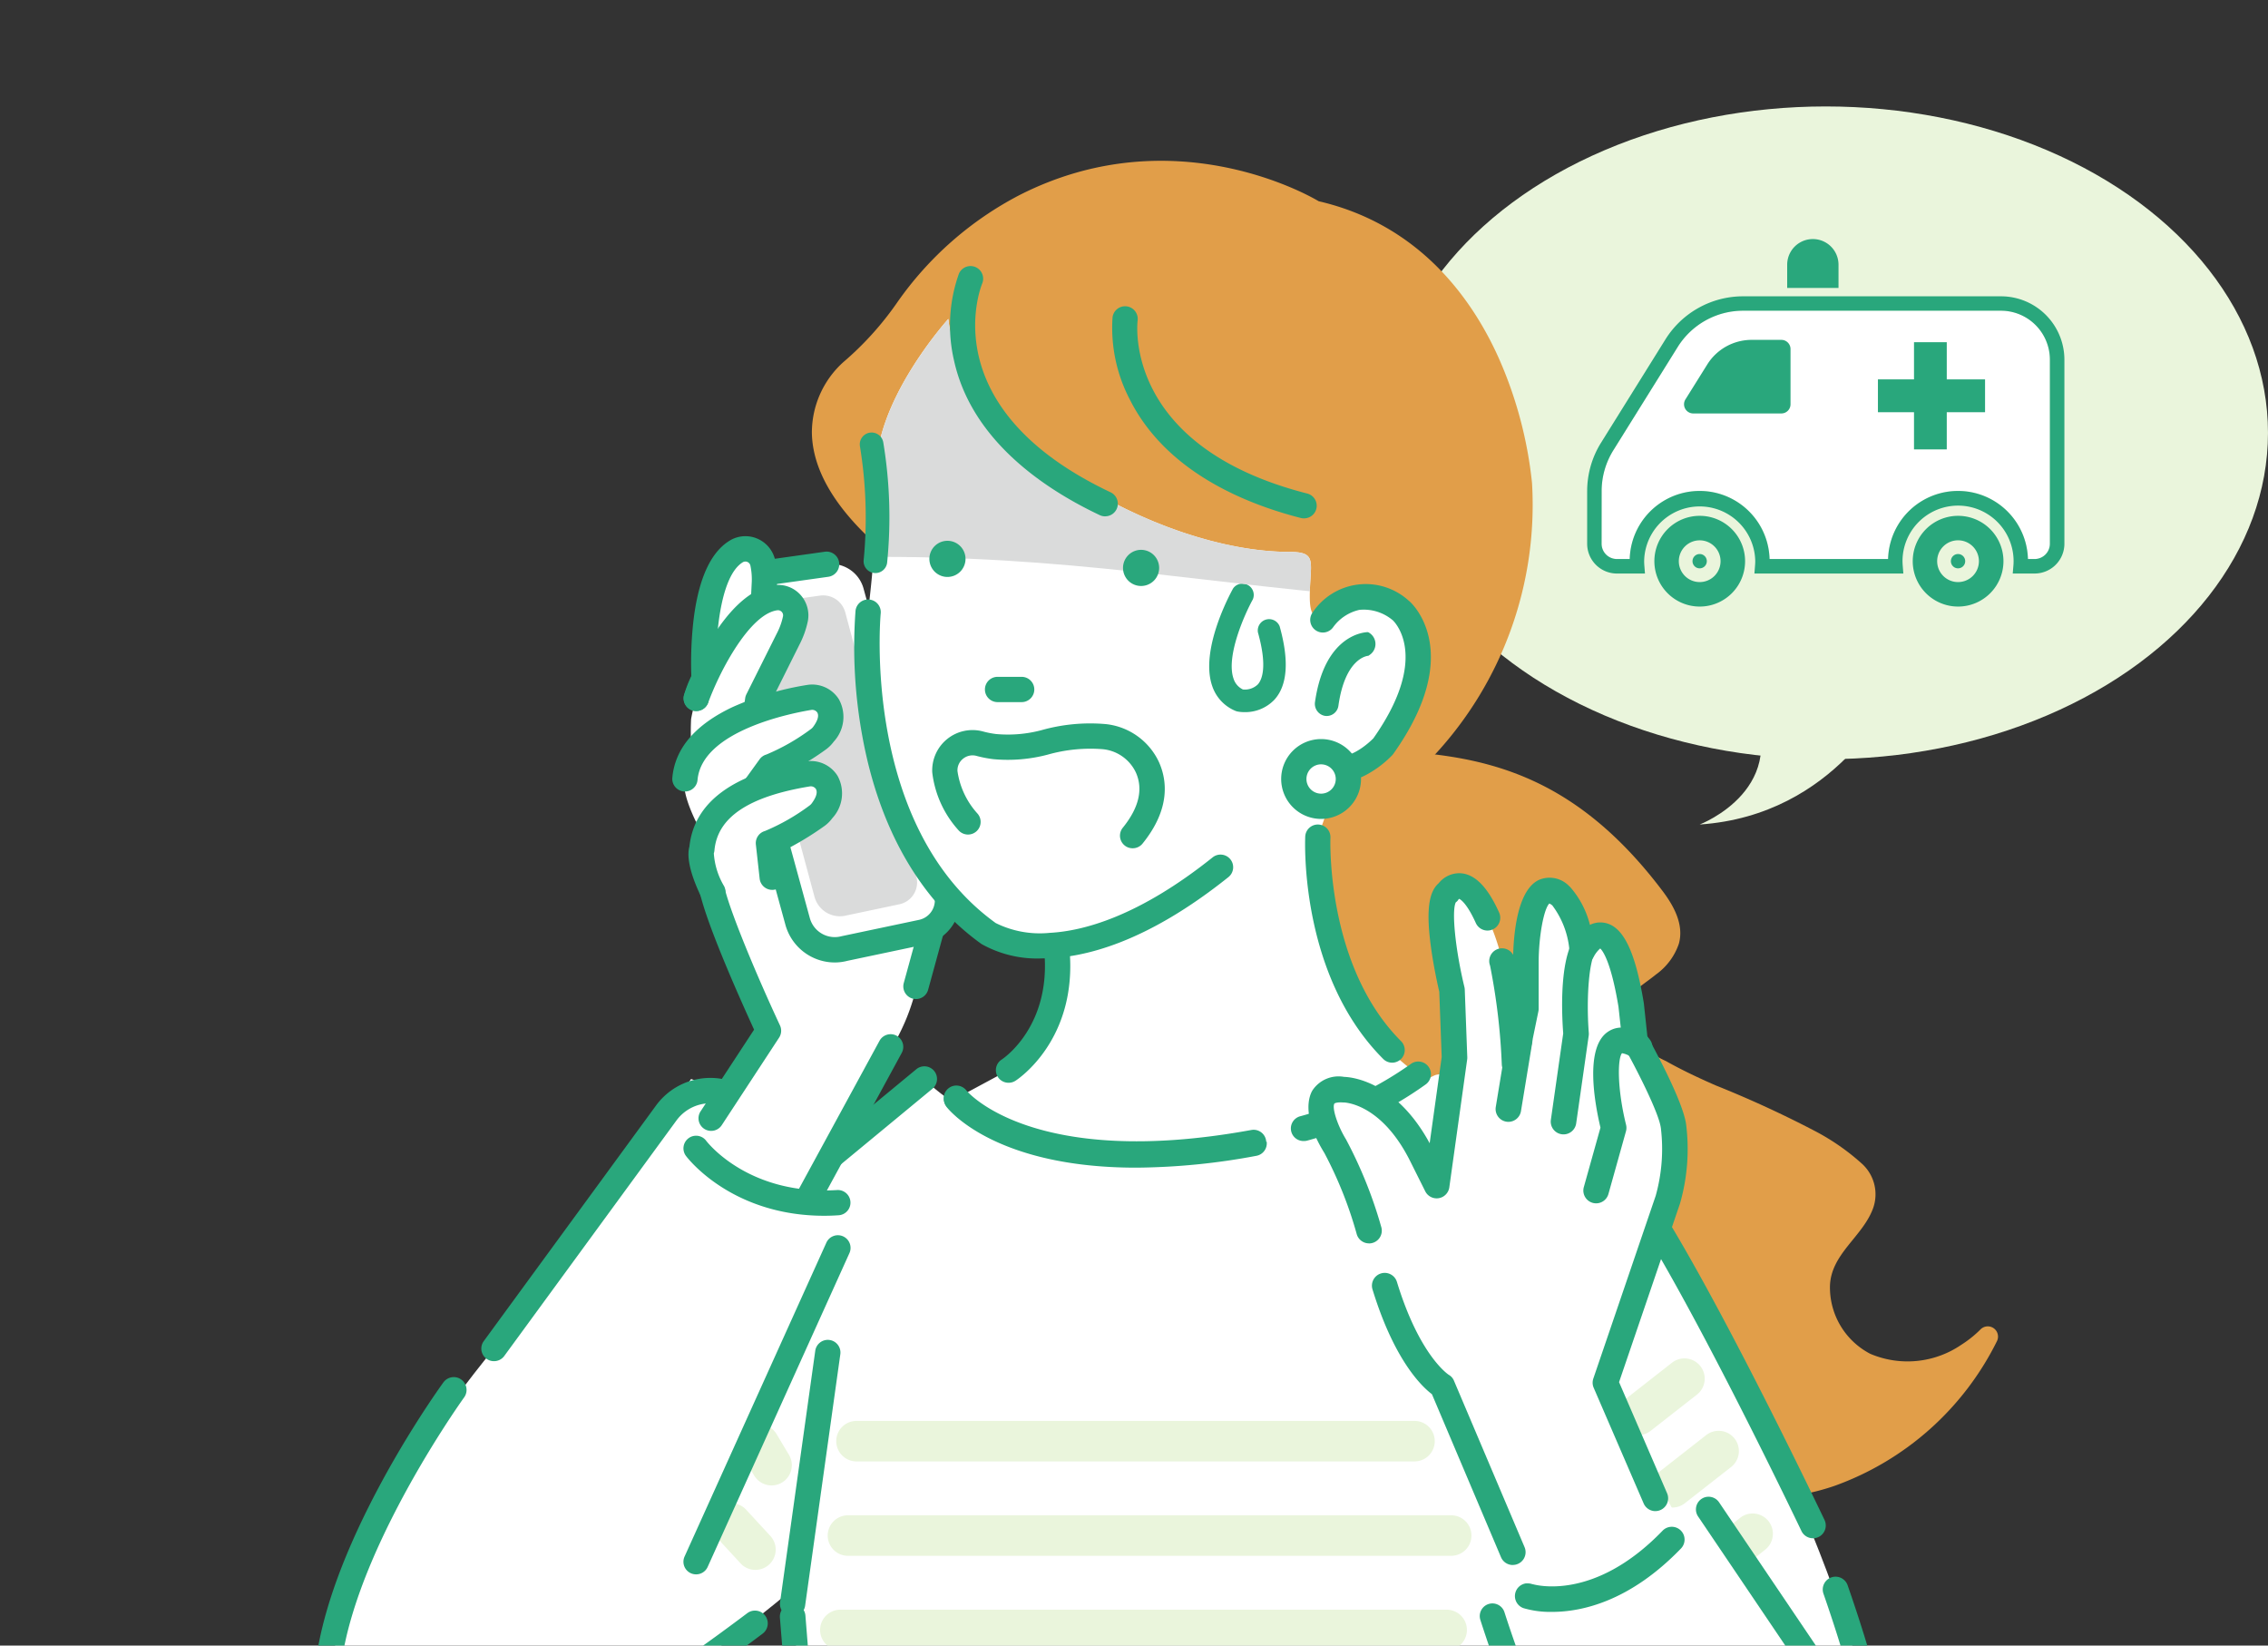 <svg xmlns="http://www.w3.org/2000/svg" xmlns:xlink="http://www.w3.org/1999/xlink" width="180" height="130.575" viewBox="0 0 180 130.575">
  <rect x="0" y="0" width="180" height="130.575" fill="#333333" stroke="none"/>
  <defs>
    <clipPath id="clip-path">
      <path id="パス_94093" data-name="パス 94093" d="M0,0H180V130.575H0Z" fill="#ddd"/>
    </clipPath>
    <clipPath id="clip-path-2">
      <path id="パス_108635" data-name="パス 108635" d="M118.8,58.317a93.451,93.451,0,0,1-.717,10.359s-2.55,16.468,9.562,25.5a10.541,10.541,0,0,0,5.419,1.275s1.913,4.463-3.825,9.562l-4.144,2.231s3.187,5.1,18.806,4.463c0,0,12.431-1.275,17.85-6.375,0,0-8.925-5.419-7.969-18.806l1.913-5.367s5.419-.956,5.419-8.606c0,0,1.62-9.058-6.694-4.144,0,0-1.275,1.716-1.275-.956,0-2.71.68-3.558-1.594-3.558-10.678,0-26.138-9.244-27.094-18.487C124.462,45.408,118.087,52.42,118.8,58.317Z" transform="translate(-117.863 -45.408)" fill="none"/>
    </clipPath>
  </defs>
  <g id="マスクグループ_10861" data-name="マスクグループ 10861" clip-path="url(#clip-path)">
    <g id="アートワーク_129" data-name="アートワーク 129" transform="translate(102.452 86.32)">
      <g id="グループ_42593" data-name="グループ 42593" transform="translate(-77.548 -77.874)">
        <ellipse id="楕円形_3172" data-name="楕円形 3172" cx="35.097" cy="25.898" rx="35.097" ry="25.898" transform="translate(84.901)" fill="#eaf5dc"/>
        <path id="パス_108571" data-name="パス 108571" d="M275.264,57.971a6.123,6.123,0,0,1,.925-3.235l5.111-8.2a6.115,6.115,0,0,1,5.19-2.88h20.464a3.883,3.883,0,0,1,3.884,3.884v14.6a1.214,1.214,0,0,1-1.213,1.213H309.1a5.552,5.552,0,0,0-11.1,0h-9.405a5.552,5.552,0,0,0-11.1,0h-1.017a1.215,1.215,0,0,1-1.214-1.213Z" transform="translate(-173.053 -27.448)" fill="#fff"/>
        <g id="グループ_42585" data-name="グループ 42585" transform="translate(101.061 10.521)">
          <path id="パス_108572" data-name="パス 108572" d="M314.919,30.372a2.037,2.037,0,1,1,4.074,0v1.84h-4.074Z" transform="translate(-299.044 -28.333)" fill="#29a77c"/>
          <path id="パス_108573" data-name="パス 108573" d="M341.754,91.086a3.6,3.6,0,1,0,3.6-3.6A3.6,3.6,0,0,0,341.754,91.086Zm1.939,0a1.657,1.657,0,1,1,1.656,1.657A1.657,1.657,0,0,1,343.693,91.086Z" transform="translate(-315.915 -65.523)" fill="#29a77c"/>
          <path id="パス_108574" data-name="パス 108574" d="M286.531,91.086a3.6,3.6,0,1,0,3.6-3.6A3.6,3.6,0,0,0,286.531,91.086Zm1.941,0a1.656,1.656,0,1,1,1.656,1.657A1.656,1.656,0,0,1,288.472,91.086Z" transform="translate(-281.197 -65.523)" fill="#29a77c"/>
          <path id="パス_108575" data-name="パス 108575" d="M350.476,95.645a.568.568,0,1,1-.568.568A.568.568,0,0,1,350.476,95.645Z" transform="translate(-321.041 -70.651)" fill="#29a77c"/>
          <path id="パス_108576" data-name="パス 108576" d="M295.254,95.645a.568.568,0,1,1-.569.568A.568.568,0,0,1,295.254,95.645Z" transform="translate(-286.324 -70.651)" fill="#29a77c"/>
          <path id="パス_108577" data-name="パス 108577" d="M272.167,56.024V60.2a2.364,2.364,0,0,0,2.364,2.363h2.224l-.049-.62c-.01-.123-.016-.243-.016-.361a4.409,4.409,0,0,1,8.817,0c0,.115-.007.235-.017.361l-.049.62h11.82l-.049-.62c-.01-.126-.017-.246-.017-.361a4.408,4.408,0,0,1,8.816,0c0,.118-.005.237-.016.358l-.052.622h1.737a2.363,2.363,0,0,0,2.363-2.363V45.6a5.034,5.034,0,0,0-5.034-5.034H284.543a7.265,7.265,0,0,0-6.166,3.422l-5.111,8.2.488.3-.488-.3A7.268,7.268,0,0,0,272.167,56.024Zm1.15,0a6.123,6.123,0,0,1,.925-3.235l5.111-8.2a6.115,6.115,0,0,1,5.19-2.88h20.464a3.883,3.883,0,0,1,3.884,3.884V60.2a1.214,1.214,0,0,1-1.213,1.213h-.528a5.552,5.552,0,0,0-11.1,0h-9.406a5.552,5.552,0,0,0-11.1,0h-1.017a1.215,1.215,0,0,1-1.214-1.213Z" transform="translate(-272.167 -36.021)" fill="#29a77c"/>
          <path id="パス_108578" data-name="パス 108578" d="M337.178,50.377h2.6v2.951h3.039v2.605h-3.039v2.951h-2.6V55.933h-2.863V53.327h2.863Z" transform="translate(-311.238 -42.191)" fill="#29a77c"/>
          <path id="パス_108579" data-name="パス 108579" d="M294.71,51.848a4.15,4.15,0,0,1,3.546-1.968H300.6a.728.728,0,0,1,.728.728v4.383a.728.728,0,0,1-.728.728h-6.994a.729.729,0,0,1-.619-1.114Z" transform="translate(-285.188 -41.879)" fill="#29a77c"/>
        </g>
        <g id="グループ_42592" data-name="グループ 42592" transform="translate(0 4.307)">
          <path id="パス_108580" data-name="パス 108580" d="M205.793,136.747c-.509.848.616-.774,0,0,9.094.433,18.189-.433,27.071,11.341.887,1.176,1.718,2.664,1.293,4.19a4.981,4.981,0,0,1-1.821,2.439c-1.29,1.059-3.749,2.338-2.456,4.327a8.875,8.875,0,0,0,3.249,2.538c1.274.718,2.6,1.339,3.939,1.927a85.965,85.965,0,0,1,7.966,3.665,18.07,18.07,0,0,1,3.61,2.515,3.278,3.278,0,0,1,.926,3.581c-.821,2.249-3.343,3.606-3.42,6.159a5.936,5.936,0,0,0,3.2,5.384,7.565,7.565,0,0,0,7.227-.719,8.813,8.813,0,0,0,1.518-1.215.812.812,0,0,1,1.31.925A23.1,23.1,0,0,1,246.486,195.3a18.273,18.273,0,0,1-8.973.719,27.982,27.982,0,0,1-9.342-3.709,59.066,59.066,0,0,1-14.016-11.535,58.355,58.355,0,0,1-9.842-15.182,52.523,52.523,0,0,1-2.928-8.471,33.076,33.076,0,0,1-1.212-10.006q.059-.974.207-1.938Z" transform="translate(-125.819 -90.142)" fill="#e19e49"/>
          <g id="グループ_42586" data-name="グループ 42586" transform="translate(39.529)">
            <path id="パス_108581" data-name="パス 108581" d="M146.862,15.149a25.242,25.242,0,0,0-23.616-.5,26.8,26.8,0,0,0-9.688,8.513,24.689,24.689,0,0,1-4.277,4.734s-8.1,6.536,5.184,16.341L147.51,65.479s17.17-8.171,16.2-28.107C163.708,37.373,162.412,18.744,146.862,15.149Z" transform="translate(-106.695 -11.807)" fill="#e19e49"/>
            <path id="パス_108582" data-name="パス 108582" d="M147.26,65.434l-.066-.042L114.149,44.148c-5.03-3.713-7.616-7.387-7.692-10.925a7.535,7.535,0,0,1,2.5-5.645,24.749,24.749,0,0,0,4.25-4.7,27.052,27.052,0,0,1,9.739-8.557c12.258-6.227,23.183.162,23.734.493,8.075,1.876,12.25,7.851,14.33,12.536a32.806,32.806,0,0,1,2.6,9.811,29.187,29.187,0,0,1-7.772,21.635,31.455,31.455,0,0,1-8.507,6.609Zm-13.1-53.551a24.253,24.253,0,0,0-11.092,2.684,26.771,26.771,0,0,0-9.636,8.469,25.061,25.061,0,0,1-4.3,4.761,7.24,7.24,0,0,0-2.392,5.424c.076,3.445,2.623,7.043,7.57,10.694l32.969,21.2a31.509,31.509,0,0,0,8.358-6.519,28.908,28.908,0,0,0,7.69-21.419,32.5,32.5,0,0,0-2.583-9.721c-2.056-4.627-6.181-10.529-14.154-12.372l-.043-.018A25.68,25.68,0,0,0,134.162,11.882Z" transform="translate(-106.455 -11.6)" fill="#e19e49"/>
          </g>
          <path id="パス_108583" data-name="パス 108583" d="M4.32,261.079s-5.677-10.758,12.162-32.569l15.64-21.385s8.3,2.872,11.171,6.064l7.341-6.064S63,220.731,91.089,206.854c.838-.414,4.929.131,5.641.736,4.125,3.5,8.965,1.121,20.931,27.943,0,0,16.041,31.566,6.785,43.775,0,0-8.068,7.471-18.595-7.388l-1.277,12.767h-61.6L40.1,247.661S11.193,272.434,4.32,261.079Z" transform="translate(-2.176 -134.261)" fill="#fff"/>
          <path id="パス_108584" data-name="パス 108584" d="M36.827,228.52a1,1,0,0,1-.81-1.6l13.657-18.674a5.338,5.338,0,0,1,6.441-1.763,30.193,30.193,0,0,1,7.583,4.358l6.643-5.487a1,1,0,0,1,1.279,1.548l-7.341,6.064a1,1,0,0,1-1.386-.1c-1.22-1.355-3.908-2.966-7.569-4.535a3.338,3.338,0,0,0-4.028,1.1L37.638,228.108A1,1,0,0,1,36.827,228.52Z" transform="translate(-22.521 -133.266)" fill="#29a77c"/>
          <path id="パス_108585" data-name="パス 108585" d="M82.207,151.77l4.548-6.942s-5.027-10.772-4.548-12.209c0,0-1.915-4.389-.958-6.623a18.825,18.825,0,0,1-.638-5.9,11.683,11.683,0,0,1,1.356-3.75l1.2-2.633,16.757,22.262-1.547,5.856a16.518,16.518,0,0,1-1.531,3.8l-6.736,12.124S85.558,160.866,82.207,151.77Z" transform="translate(-50.666 -75.793)" fill="#fff"/>
          <path id="パス_108586" data-name="パス 108586" d="M104.518,211.915a1,1,0,0,1-.882-1.485l6.339-11.646a1,1,0,0,1,1.764.96L105.4,211.391A1,1,0,0,1,104.518,211.915Z" transform="translate(-65.077 -128.95)" fill="#29a77c"/>
          <path id="パス_108587" data-name="パス 108587" d="M97.485,140.614a1.005,1.005,0,0,1-.969-1.27l1.334-4.864L82.407,113.962l-.5,1.094a.979.979,0,0,1-.079.142,7.507,7.507,0,0,0-.825,1.858,1,1,0,1,1-1.916-.6,9.539,9.539,0,0,1,1.023-2.3l1.165-2.562a1,1,0,0,1,1.716-.189l16.757,22.262a1,1,0,0,1,.166.87l-1.464,5.34A1,1,0,0,1,97.485,140.614Z" transform="translate(-49.693 -74.093)" fill="#29a77c"/>
          <path id="パス_108588" data-name="パス 108588" d="M83.173,183.093a1,1,0,0,1-.839-1.555l4.243-6.477c-.423-.922-1.35-2.969-2.236-5.095-2.538-6.092-2.277-6.877-2.121-7.346a1,1,0,0,1,1.924.573c-.048,1.078,2.281,6.8,4.487,11.528a1,1,0,0,1-.07.975l-4.549,6.942A1,1,0,0,1,83.173,183.093Zm.954-19.839h0Z" transform="translate(-51.633 -106.112)" fill="#29a77c"/>
          <path id="パス_108589" data-name="パス 108589" d="M87.1,98.8l7.177-1.01a2.654,2.654,0,0,1,2.937,1.947l6.57,24.04a2.59,2.59,0,0,1-1.964,3.218l-6.113,1.289a3.054,3.054,0,0,1-3.729-2.144l-6.67-24.325A2.434,2.434,0,0,1,87.1,98.8Z" transform="translate(-53.576 -65.767)" fill="#fff"/>
          <path id="パス_108590" data-name="パス 108590" d="M93.225,127.728a4.072,4.072,0,0,1-3.919-2.984l-6.67-24.325a3.439,3.439,0,0,1,2.531-4.257c.029-.007.059-.012.089-.016l7.177-1.01a1,1,0,1,1,.28,1.988l-7.126,1a1.43,1.43,0,0,0-1.014,1.761l6.67,24.325a2.053,2.053,0,0,0,2.5,1.438l.051-.012,6.114-1.289a1.585,1.585,0,0,0,1.2-1.97,1,1,0,0,1,1.938-.529,3.594,3.594,0,0,1-2.726,4.464l-6.09,1.284A4.019,4.019,0,0,1,93.225,127.728Z" transform="translate(-51.874 -64.11)" fill="#29a77c"/>
          <path id="パス_108591" data-name="パス 108591" d="M92.778,105.193l4.912-.691a1.818,1.818,0,0,1,2.01,1.332l5.639,20.96a1.773,1.773,0,0,1-1.344,2.2l-4.184.882a2.089,2.089,0,0,1-2.551-1.467l-5.708-21.154A1.666,1.666,0,0,1,92.778,105.193Z" transform="translate(-57.519 -69.994)" fill="#dadbdb"/>
          <path id="パス_108592" data-name="パス 108592" d="M149.937,215.867c-11.193,0-14.87-4.585-15.056-4.827a1,1,0,0,1,1.588-1.229c.082.1,5.318,6.3,22.648,3.141a1,1,0,0,1,.361,1.975A53.206,53.206,0,0,1,149.937,215.867Z" transform="translate(-84.667 -135.968)" fill="#29a77c"/>
          <path id="パス_108593" data-name="パス 108593" d="M90.192,226.305c-7.328,0-10.822-4.542-10.975-4.745a1,1,0,0,1,1.6-1.208c.143.187,3.414,4.348,10.387,3.912a1,1,0,0,1,.126,2Q90.748,226.305,90.192,226.305Z" transform="translate(-49.676 -142.588)" fill="#29a77c"/>
          <path id="パス_108594" data-name="パス 108594" d="M100.652,285.534a1.006,1.006,0,0,1-1-1.143l2.793-19.949a1,1,0,0,1,1.989.278l-2.793,19.948A1,1,0,0,1,100.652,285.534Z" transform="translate(-62.646 -170.013)" fill="#29a77c"/>
          <path id="パス_108595" data-name="パス 108595" d="M260.351,344.071a1,1,0,0,1-.805-.4c-5.465-7.313-10.092-21.865-10.287-22.482a1,1,0,1,1,1.915-.6c.047.147,4.72,14.844,9.981,21.884a1,1,0,0,1-.8,1.605Z" transform="translate(-156.675 -205.409)" fill="#29a77c"/>
          <path id="パス_108596" data-name="パス 108596" d="M157.534,284.108H113.169a1.607,1.607,0,0,1,0-3.213h44.366a1.607,1.607,0,0,1,0,3.213Z" transform="translate(-70.137 -180.9)" fill="#eaf5dc"/>
          <path id="パス_108597" data-name="パス 108597" d="M159.326,304.279H111.45a1.607,1.607,0,0,1,0-3.214h47.877a1.607,1.607,0,0,1,0,3.214Z" transform="translate(-69.056 -193.581)" fill="#eaf5dc"/>
          <path id="パス_108598" data-name="パス 108598" d="M157.927,324.451h-48.2a1.607,1.607,0,0,1,0-3.213h48.2a1.607,1.607,0,0,1,0,3.213Z" transform="translate(-67.976 -206.263)" fill="#eaf5dc"/>
          <path id="パス_108599" data-name="パス 108599" d="M88.438,303.776a1.6,1.6,0,0,1-1.181-.517l-1.915-2.075A1.607,1.607,0,0,1,87.7,299l1.915,2.075a1.607,1.607,0,0,1-1.18,2.7Z" transform="translate(-53.385 -191.96)" fill="#eaf5dc"/>
          <path id="パス_108600" data-name="パス 108600" d="M93.5,286.535a1.607,1.607,0,0,1-1.379-.78l-.958-1.6a1.607,1.607,0,1,1,2.755-1.653l.958,1.6a1.607,1.607,0,0,1-1.376,2.434Z" transform="translate(-57.167 -181.422)" fill="#eaf5dc"/>
          <path id="パス_108601" data-name="パス 108601" d="M80.02,268.132a1,1,0,0,1-.915-1.418l11.251-24.9a1,1,0,0,1,1.831.827l-11.251,24.9A1,1,0,0,1,80.02,268.132Z" transform="translate(-49.676 -155.962)" fill="#29a77c"/>
          <path id="パス_108602" data-name="パス 108602" d="M280.358,273.628a1.607,1.607,0,0,1-.991-2.872l3.671-2.873a1.607,1.607,0,0,1,1.981,2.531l-3.671,2.872A1.6,1.6,0,0,1,280.358,273.628Z" transform="translate(-175.245 -172.506)" fill="#eaf5dc"/>
          <path id="パス_108603" data-name="パス 108603" d="M287.664,289.1a1.607,1.607,0,0,1-.991-2.872l3.67-2.873a1.607,1.607,0,0,1,1.981,2.531l-3.67,2.873A1.6,1.6,0,0,1,287.664,289.1Z" transform="translate(-179.838 -182.233)" fill="#eaf5dc"/>
          <path id="パス_108604" data-name="パス 108604" d="M302.706,304.488a1.607,1.607,0,0,1-1-2.861l.8-.638a1.607,1.607,0,0,1,2.008,2.509l-.8.639A1.6,1.6,0,0,1,302.706,304.488Z" transform="translate(-189.295 -193.311)" fill="#eaf5dc"/>
          <g id="グループ_42587" data-name="グループ 42587" transform="translate(109.693 106.012)">
            <path id="パス_108605" data-name="パス 108605" d="M304.4,310.918a1,1,0,0,1-.833-.442l-7.979-11.81a1,1,0,0,1,1.664-1.125l7.979,11.81a1,1,0,0,1-.831,1.567Z" transform="translate(-295.415 -297.1)" fill="#29a77c"/>
          </g>
          <path id="パス_108606" data-name="パス 108606" d="M83.347,103.2s-.633-9.092,3.9-9.086c0,0,1.016.395.89,2.978l-.264,5.38,1.914,6.739Z" transform="translate(-52.38 -63.472)" fill="#fff"/>
          <path id="パス_108607" data-name="パス 108607" d="M85.667,104.842a1.023,1.023,0,0,1-.186-.017,1,1,0,0,1-.8-1.172l.511-2.732.26-5.312a5.278,5.278,0,0,0-.1-1.438.408.408,0,0,0-.244-.293.4.4,0,0,0-.374.035c-1.84,1.144-2.236,6.287-2.054,9.26a1,1,0,0,1-2,.123,29.784,29.784,0,0,1,.129-4.551c.37-3.385,1.335-5.585,2.869-6.539a2.393,2.393,0,0,1,2.2-.186,2.432,2.432,0,0,1,1.433,1.688,7.239,7.239,0,0,1,.147,2l-.263,5.381a1.043,1.043,0,0,1-.016.135l-.524,2.8A1,1,0,0,1,85.667,104.842Z" transform="translate(-50.7 -62.043)" fill="#29a77c"/>
          <path id="パス_108608" data-name="パス 108608" d="M82.944,111.848s3.084-8.576,7.227-6.745c0,0,.771.771-.385,3.083L87.377,113l-.964,6.938Z" transform="translate(-52.145 -70.222)" fill="#fff"/>
          <path id="パス_108609" data-name="パス 108609" d="M83.963,119.317a.98.98,0,0,1-.139-.01,1,1,0,0,1-.857-1.133l.964-6.939a1.009,1.009,0,0,1,.1-.311l2.409-4.818a5.289,5.289,0,0,0,.492-1.355.407.407,0,0,0-.462-.486c-2.138.3-4.494,4.66-5.475,7.333a1,1,0,0,1-1.886-.691c.3-.823,3.062-8.058,7.078-8.631a2.394,2.394,0,0,1,2.089.716,2.432,2.432,0,0,1,.631,2.122A7.252,7.252,0,0,1,88.233,107L85.9,111.676l-.941,6.775A1,1,0,0,1,83.963,119.317Z" transform="translate(-49.694 -68.592)" fill="#29a77c"/>
          <path id="パス_108610" data-name="パス 108610" d="M80.083,136.094c-1.253-2.6-.867-3.373-.867-3.373.407-4.551,7.6-6.086,9.841-6.456a1.488,1.488,0,0,1,1.531.674,1.943,1.943,0,0,1-.372,2.242,1.808,1.808,0,0,1-.429.42,18.6,18.6,0,0,1-3.824,2.157l-2.505,3.469Z" transform="translate(-49.766 -83.674)" fill="#fff"/>
          <path id="パス_108611" data-name="パス 108611" d="M81.85,134.531a1,1,0,0,1-.814-1.592l2.506-3.469a1,1,0,0,1,.538-.378,16.569,16.569,0,0,0,3.528-2.016.794.794,0,0,0,.19-.186c.364-.5.471-.881.319-1.139a.491.491,0,0,0-.5-.194c-1.442.238-8.653,1.621-9,5.554a1,1,0,1,1-2-.178c.208-2.328,1.825-4.217,4.8-5.616a23.513,23.513,0,0,1,5.873-1.742,2.5,2.5,0,0,1,2.558,1.154,2.893,2.893,0,0,1-.426,3.346,2.79,2.79,0,0,1-.668.652,21.262,21.262,0,0,1-3.77,2.179l-2.318,3.209A1,1,0,0,1,81.85,134.531Z" transform="translate(-48.161 -81.974)" fill="#29a77c"/>
          <g id="グループ_42588" data-name="グループ 42588" transform="translate(29.737 47.636)">
            <path id="パス_108612" data-name="パス 108612" d="M83.717,151.961c-1.253-2.6-.867-3.373-.867-3.373.406-4.551,6.14-5.605,8.384-5.975a1.487,1.487,0,0,1,1.53.674,1.941,1.941,0,0,1-.372,2.242,1.807,1.807,0,0,1-.429.42,18.58,18.58,0,0,1-3.824,2.157l.3,2.7Z" transform="translate(-81.788 -141.588)" fill="#fff"/>
            <path id="パス_108613" data-name="パス 108613" d="M82.014,151.266a1,1,0,0,1-.906-.569c-1.1-2.274-1.111-3.447-.951-4.02.381-3.538,3.479-5.81,9.209-6.754a2.5,2.5,0,0,1,2.558,1.154,2.893,2.893,0,0,1-.426,3.346,2.8,2.8,0,0,1-.668.652,24.652,24.652,0,0,1-3.312,1.986l.215,1.933a1,1,0,1,1-2,.222l-.3-2.7a1,1,0,0,1,.722-1.077,16.561,16.561,0,0,0,3.528-2.016.808.808,0,0,0,.191-.187c.364-.5.47-.88.318-1.138a.49.49,0,0,0-.5-.194c-4.844.8-7.313,2.457-7.547,5.073a1.01,1.01,0,0,1-.049.232,5.822,5.822,0,0,0,.821,2.616,1,1,0,0,1-.9,1.44Zm.03-3.93v0Zm0,0h0Zm0,0h0Zm0,0h0Zm.053-.14Z" transform="translate(-80.084 -139.889)" fill="#29a77c"/>
          </g>
          <path id="パス_108614" data-name="パス 108614" d="M7.61,306.121c-2.331,0-3.385-.775-3.746-1.132a9.309,9.309,0,0,1-3.7-6.265C-1.5,288.35,9.8,272.616,10.287,271.952a1.015,1.015,0,0,1,1.644,1.192c-.113.156-11.29,15.717-9.759,25.261A7.249,7.249,0,0,0,5.129,303.4a.524.524,0,0,1,.164.144c.358.282,6.022,4.1,29.111-13.28a1.015,1.015,0,0,1,1.222,1.622C20.006,303.646,11.772,306.121,7.61,306.121Zm-2.3-2.556Z" transform="translate(0 -175.014)" fill="#29a77c"/>
          <path id="パス_108615" data-name="パス 108615" d="M103.426,356.909a1.015,1.015,0,0,1-1.011-.935l-2.792-34.9a1.015,1.015,0,1,1,2.024-.162l2.792,34.9a1.015,1.015,0,0,1-.931,1.093C103.48,356.908,103.453,356.909,103.426,356.909Z" transform="translate(-62.629 -205.469)" fill="#29a77c"/>
          <path id="パス_108616" data-name="パス 108616" d="M274.053,403.356c-.034,0-.068,0-.1-.005a1.015,1.015,0,0,1-.909-1.111l.746-7.47a1.015,1.015,0,1,1,2.02.2l-.746,7.47A1.015,1.015,0,0,1,274.053,403.356Z" transform="translate(-171.653 -251.916)" fill="#29a77c"/>
          <path id="パス_108617" data-name="パス 108617" d="M295.03,349.773a13.574,13.574,0,0,1-6.343-1.856,29.232,29.232,0,0,1-6.1-4.509,1.015,1.015,0,0,1,1.435-1.436h0c.1.094,9.534,9.39,15.018,4.166a1.037,1.037,0,0,1,.145-.114c.052-.038,6.88-5.291-1.9-30.491a1.015,1.015,0,1,1,1.918-.668c3.9,11.193,5.333,20.047,4.262,26.315-.767,4.5-2.606,6.126-3.08,6.479A7.605,7.605,0,0,1,295.03,349.773Z" transform="translate(-177.47 -201.828)" fill="#29a77c"/>
          <path id="パス_108618" data-name="パス 108618" d="M294.936,258.012a1.015,1.015,0,0,1-.918-.579c-.09-.187-8.99-18.841-13.967-26.162a1.015,1.015,0,1,1,1.679-1.141c5.066,7.449,13.754,25.659,14.122,26.43a1.016,1.016,0,0,1-.916,1.452Z" transform="translate(-175.952 -148.705)" fill="#29a77c"/>
          <path id="パス_108619" data-name="パス 108619" d="M259.678,310.273a7.6,7.6,0,0,1-2.246-.292,1.015,1.015,0,0,1,.636-1.929c.213.067,4.909,1.455,10.384-4.222a1.015,1.015,0,0,1,1.462,1.41C265.832,309.473,261.995,310.273,259.678,310.273Z" transform="translate(-161.406 -195.124)" fill="#29a77c"/>
          <path id="パス_108620" data-name="パス 108620" d="M118.8,58.317a93.451,93.451,0,0,1-.717,10.359s-2.55,16.468,9.562,25.5a10.541,10.541,0,0,0,5.419,1.275s1.913,4.463-3.825,9.562l-4.144,2.231s3.187,5.1,18.806,4.463c0,0,12.431-1.275,17.85-6.375,0,0-8.925-5.419-7.969-18.806l1.913-5.367s5.419-.956,5.419-8.606c0,0,1.62-9.058-6.694-4.144,0,0-1.275,1.716-1.275-.956,0-2.71.68-3.558-1.594-3.558-10.678,0-26.138-9.244-27.094-18.487C124.462,45.408,118.087,52.42,118.8,58.317Z" transform="translate(-74.098 -32.854)" fill="#fff"/>
          <path id="パス_108621" data-name="パス 108621" d="M130.408,133.849a9.03,9.03,0,0,1-4.8-1.14l-.029-.02c-4.842-3.478-8.1-9.16-9.426-16.433a39.215,39.215,0,0,1-.549-9.982,1,1,0,1,1,2,.2c-.02.2-1.54,16.882,9.128,24.569a7.881,7.881,0,0,0,4.3.776c2.656-.143,7.052-1.3,12.915-5.988a1,1,0,0,1,1.253,1.566C138.713,132.584,133.728,133.849,130.408,133.849Z" transform="translate(-72.61 -70.553)" fill="#29a77c"/>
          <path id="パス_108622" data-name="パス 108622" d="M146.364,123.9h-1.912a1,1,0,1,1,0-2.006h1.912a1,1,0,0,1,0,2.006Z" transform="translate(-90.184 -80.941)" fill="#29a77c"/>
          <path id="パス_108623" data-name="パス 108623" d="M146.813,189.047a1,1,0,0,1-.547-1.844c.17-.112,3.94-2.673,3.373-8.626a1,1,0,1,1,2-.19c.687,7.219-4.078,10.37-4.281,10.5A1,1,0,0,1,146.813,189.047Z" transform="translate(-91.668 -115.884)" fill="#29a77c"/>
          <path id="パス_108624" data-name="パス 108624" d="M218.791,172.343a1,1,0,0,1-.709-.294c-6.612-6.612-6.21-17.2-6.19-17.648a1,1,0,1,1,2,.091c-.006.144-.36,10.175,5.6,16.139a1,1,0,0,1-.709,1.712Z" transform="translate(-133.206 -100.774)" fill="#29a77c"/>
          <path id="パス_108625" data-name="パス 108625" d="M149.892,215.674c-11.177,0-14.85-4.58-15.035-4.82a1,1,0,0,1,1.586-1.228c.076.094,5.3,6.3,22.617,3.137a1,1,0,0,1,.36,1.973A53.186,53.186,0,0,1,149.892,215.674Z" transform="translate(-84.652 -135.853)" fill="#29a77c"/>
          <path id="パス_108626" data-name="パス 108626" d="M209.905,210.4a1,1,0,0,1-.242-1.976,27.752,27.752,0,0,0,8.721-4.128,1,1,0,1,1,1.214,1.6,29.3,29.3,0,0,1-9.448,4.478A.988.988,0,0,1,209.905,210.4Z" transform="translate(-131.333 -132.614)" fill="#29a77c"/>
          <path id="パス_108627" data-name="パス 108627" d="M214.778,117.8a3.75,3.75,0,0,1-1.955-.548,1,1,0,0,1,1.032-1.72c1.531.919,3.437-.918,3.729-1.215,4.385-6.219,1.866-9.046,1.564-9.349a3.559,3.559,0,0,0-2.671-.845,3.516,3.516,0,0,0-2.068,1.355,1,1,0,0,1-1.665-1.118,5.072,5.072,0,0,1,7.651-.963c.02.015.04.031.059.048.184.161,4.441,4.036-1.277,12.093a.988.988,0,0,1-.078.1,8.3,8.3,0,0,1-1.861,1.452A5.033,5.033,0,0,1,214.778,117.8Z" transform="translate(-133.492 -68.484)" fill="#29a77c"/>
          <path id="パス_108628" data-name="パス 108628" d="M185.839,59.535a1,1,0,0,1-.25-.032c-4.64-1.19-10.762-3.793-13.577-9.432a12.255,12.255,0,0,1-1.353-6.488,1,1,0,0,1,1.99.25c-.049.414-1.013,10.02,13.438,13.727a1,1,0,0,1-.248,1.974Z" transform="translate(-107.265 -31.157)" fill="#29a77c"/>
          <g id="グループ_42589" data-name="グループ 42589" transform="translate(76.777 45.891)">
            <path id="パス_108629" data-name="パス 108629" d="M213.8,140.055a2.165,2.165,0,1,1-2.165-2.165A2.165,2.165,0,0,1,213.8,140.055Z" transform="translate(-208.464 -136.887)" fill="#fff"/>
            <path id="パス_108630" data-name="パス 108630" d="M209.935,141.525a3.168,3.168,0,1,1,3.168-3.168A3.171,3.171,0,0,1,209.935,141.525Zm0-4.331a1.163,1.163,0,1,0,1.163,1.163A1.164,1.164,0,0,0,209.935,137.195Z" transform="translate(-206.767 -135.189)" fill="#29a77c"/>
          </g>
          <path id="パス_108631" data-name="パス 108631" d="M148.084,141.731a1,1,0,0,1-.779-1.634c1.278-1.58,1.626-3.052,1.035-4.377a3.249,3.249,0,0,0-2.614-1.849,12.419,12.419,0,0,0-4.378.429,12.4,12.4,0,0,1-4.305.362,9.358,9.358,0,0,1-1.368-.265,1.19,1.19,0,0,0-1.06.237,1.167,1.167,0,0,0-.434.972,6.345,6.345,0,0,0,1.566,3.347,1,1,0,0,1-1.46,1.374,8.272,8.272,0,0,1-2.108-4.616,3.2,3.2,0,0,1,4-3.256,7.411,7.411,0,0,0,1.064.211,10.382,10.382,0,0,0,3.609-.307,14.222,14.222,0,0,1,5.107-.48,5.262,5.262,0,0,1,4.217,3.023c.636,1.424.926,3.7-1.307,6.458A1,1,0,0,1,148.084,141.731Z" transform="translate(-83.095 -87.175)" fill="#29a77c"/>
          <path id="パス_108632" data-name="パス 108632" d="M194.188,112.035a3,3,0,0,1-.545-.047.92.92,0,0,1-.187-.057,3.247,3.247,0,0,1-1.838-1.982c-.974-2.849,1.391-7.239,1.664-7.73a.9.9,0,0,1,1.565.869c-.634,1.144-2.145,4.5-1.535,6.282a1.429,1.429,0,0,0,.744.866,1.476,1.476,0,0,0,1.185-.4c.332-.37.774-1.4.01-4.127a.9.9,0,0,1,1.724-.483c.763,2.728.622,4.689-.422,5.828A3.194,3.194,0,0,1,194.188,112.035Z" transform="translate(-120.319 -68.281)" fill="#29a77c"/>
          <path id="パス_108633" data-name="パス 108633" d="M214.906,118.993a.941.941,0,0,1-.16-.014.968.968,0,0,1-.765-1.1c.787-5.477,4.066-5.54,4.206-5.54h0a1.044,1.044,0,0,1,.131,1.807l-.1.07c-.075,0-1.844.159-2.38,3.967A.939.939,0,0,1,214.906,118.993Z" transform="translate(-134.519 -74.933)" fill="#29a77c"/>
          <g id="グループ_42591" data-name="グループ 42591" transform="translate(43.765 12.554)">
            <g id="グループ_42590" data-name="グループ 42590" clip-path="url(#clip-path-2)">
              <path id="パス_108634" data-name="パス 108634" d="M98.62,58.662c18.475-.918,29.568,1.273,43.99,2.663l3.059-12.981L117.617,36.109s-6.267.9-11.34,8.953Z" transform="translate(-105.765 -39.562)" fill="#dadbdb"/>
            </g>
          </g>
          <path id="パス_108636" data-name="パス 108636" d="M148.3,53.979a1,1,0,0,1-.429-.1c-4.52-2.141-10.2-6.014-11.567-12.307a12.252,12.252,0,0,1,.393-6.836,1,1,0,0,1,1.852.77c-.169.415-3.847,9.915,10.181,16.56a1,1,0,0,1-.43,1.909Z" transform="translate(-85.501 -25.76)" fill="#29a77c"/>
          <path id="パス_108637" data-name="パス 108637" d="M175.829,96.187a1.434,1.434,0,1,1-1.434-1.434A1.434,1.434,0,0,1,175.829,96.187Z" transform="translate(-108.737 -63.877)" fill="#29a77c"/>
          <path id="パス_108638" data-name="パス 108638" d="M134.44,94.255a1.434,1.434,0,1,1-1.434-1.434A1.434,1.434,0,0,1,134.44,94.255Z" transform="translate(-82.716 -62.662)" fill="#29a77c"/>
          <path id="パス_108639" data-name="パス 108639" d="M117.951,80.874a.939.939,0,0,1-.931-1.074,34.988,34.988,0,0,0-.295-8.959.939.939,0,1,1,1.851-.314,36.341,36.341,0,0,1,.3,9.543A.939.939,0,0,1,117.951,80.874Z" transform="translate(-73.375 -48.155)" fill="#29a77c"/>
          <path id="パス_108640" data-name="パス 108640" d="M229.355,221.469l-4.444-15.227s-3.134-1.79-5.148-10.072c0,0-1.79-6.49-3.357-8.953,0,0-2.909-4.7.672-4.476,0,0,3.631-.05,6.267,5.372l1.119,2.238.9-11.191-.224-4.252s-1.119-6.938.224-7.833c0,0,1.318-1.99,3.134,2.014,1.943,4.286,1.567,7.61,2.014,8.505l1.641-6.441s.6-5.421,3.059-3.407a6.383,6.383,0,0,1,1.417,4.5s3.282-4.054,3.73,3.332l.224,3.8s2.462,4.476,2.686,6.267a14.651,14.651,0,0,1-.448,5.819L237.858,206l5.43,10.218S236.624,223.873,229.355,221.469Z" transform="translate(-135.349 -109.033)" fill="#fff"/>
          <path id="パス_108641" data-name="パス 108641" d="M264.436,215.075a1.014,1.014,0,0,1-.931-.612l-3.965-9.176a1.012,1.012,0,0,1-.029-.73l4.949-14.5a13.788,13.788,0,0,0,.415-5.351c0-.013,0-.027-.006-.039-.145-1.161-1.878-4.584-2.937-6.468a1.02,1.02,0,0,1-.124-.389l-.3-2.756c-.592-3.575-1.248-4.438-1.449-4.627a2.266,2.266,0,0,0-.518.666,1.014,1.014,0,0,1-1.912-.32,6.893,6.893,0,0,0-1.376-3.765,1.152,1.152,0,0,0-.232-.147c-.441.424-.847,2.629-.848,4.673v3.68a1.01,1.01,0,0,1-.021.2l-.9,4.377a1.014,1.014,0,0,1-2.005-.142,50.043,50.043,0,0,0-.932-7.862,1.014,1.014,0,0,1,1.834-.852c.052-1.881.385-5.162,2.039-5.944a2.147,2.147,0,0,1,2.4.484.96.96,0,0,1,.088.081,7.193,7.193,0,0,1,1.566,3,1.863,1.863,0,0,1,1.107-.172c1.5.227,2.479,2.19,3.167,6.364q0,.028.008.057l.276,2.58c.571,1.029,2.839,5.207,3.076,7.007a15.663,15.663,0,0,1-.476,6.243c0,.016-.01.033-.015.049l-4.831,14.155,3.811,8.817a1.015,1.015,0,0,1-.931,1.417Z" transform="translate(-157.961 -107.922)" fill="#29a77c"/>
          <path id="パス_108642" data-name="パス 108642" d="M217.4,193.222a1.014,1.014,0,0,1-.967-.711,31.953,31.953,0,0,0-2.577-6.467c-1.847-2.984-1.19-4.551-.944-4.96a2.486,2.486,0,0,1,2.511-1.073c.5.012,4.08.276,6.792,5.265l.955-6.84-.192-5.182c-.095-.4-.439-1.919-.66-3.544-.384-2.82-.2-4.362.617-5.069a2.093,2.093,0,0,1,1.766-.786c1.128.09,2.116,1.1,3.02,3.1a1.014,1.014,0,1,1-1.847.837c-.719-1.586-1.219-1.866-1.319-1.907a.316.316,0,0,0-.053.048.68.68,0,0,1-.211.227c-.347.662-.035,3.762.682,6.72a1.03,1.03,0,0,1,.028.2l.2,5.372a1.031,1.031,0,0,1-.009.178l-1.417,10.146a1.014,1.014,0,0,1-1.911.313l-1.119-2.238c-2.29-4.711-5.236-4.809-5.36-4.811-.025,0-.037,0-.063,0-.489-.031-.656.069-.668.09-.206.343.251,1.751.923,2.842a35.024,35.024,0,0,1,2.793,6.937,1.015,1.015,0,0,1-.968,1.318Z" transform="translate(-133.654 -107.315)" fill="#29a77c"/>
          <path id="パス_108643" data-name="パス 108643" d="M237.336,272.411a1.014,1.014,0,0,1-.934-.619l-5.481-12.934c-.831-.629-3.007-2.725-4.723-8.334a1.014,1.014,0,0,1,1.939-.593c1.8,5.9,4.1,7.375,4.121,7.39a.957.957,0,0,1,.415.476l5.6,13.2a1.014,1.014,0,0,1-.933,1.41Z" transform="translate(-142.179 -160.983)" fill="#29a77c"/>
          <path id="パス_108644" data-name="パス 108644" d="M272.365,210.787a1.015,1.015,0,0,1-.977-1.288l1.321-4.719c-.483-2.046-1.232-6.315.553-7.579.821-.581,1.869-.46,3.115.359a1.014,1.014,0,0,1-1.114,1.695,1.918,1.918,0,0,0-.845-.381c-.349.4-.4,2.76.323,5.682a1.014,1.014,0,0,1-.008.516l-1.392,4.974A1.015,1.015,0,0,1,272.365,210.787Z" transform="translate(-170.592 -128.057)" fill="#29a77c"/>
          <path id="パス_108645" data-name="パス 108645" d="M265.4,191.811a1.062,1.062,0,0,1-.145-.01,1.014,1.014,0,0,1-.86-1.147l.979-6.854c-.161-2.189-.3-7.115,1.576-8.286a1.014,1.014,0,1,1,1.075,1.72c-.552.42-.85,3.53-.62,6.523a1.021,1.021,0,0,1-.007.221l-.995,6.963A1.015,1.015,0,0,1,265.4,191.811Z" transform="translate(-166.214 -114.552)" fill="#29a77c"/>
          <path id="パス_108646" data-name="パス 108646" d="M253.613,204.29a1,1,0,0,1-.165-.014,1.014,1.014,0,0,1-.837-1.164l.9-5.471a1.014,1.014,0,0,1,2,.328l-.9,5.471A1.014,1.014,0,0,1,253.613,204.29Z" transform="translate(-158.803 -128.026)" fill="#29a77c"/>
        </g>
        <path id="パス_108647" data-name="パス 108647" d="M300.036,126.244h11.337s-4.281,9.373-15.155,10.1C296.218,136.344,303.854,133.44,300.036,126.244Z" transform="translate(-186.226 -79.367)" fill="#eaf5dc"/>
      </g>
    </g>
  </g>
</svg>
